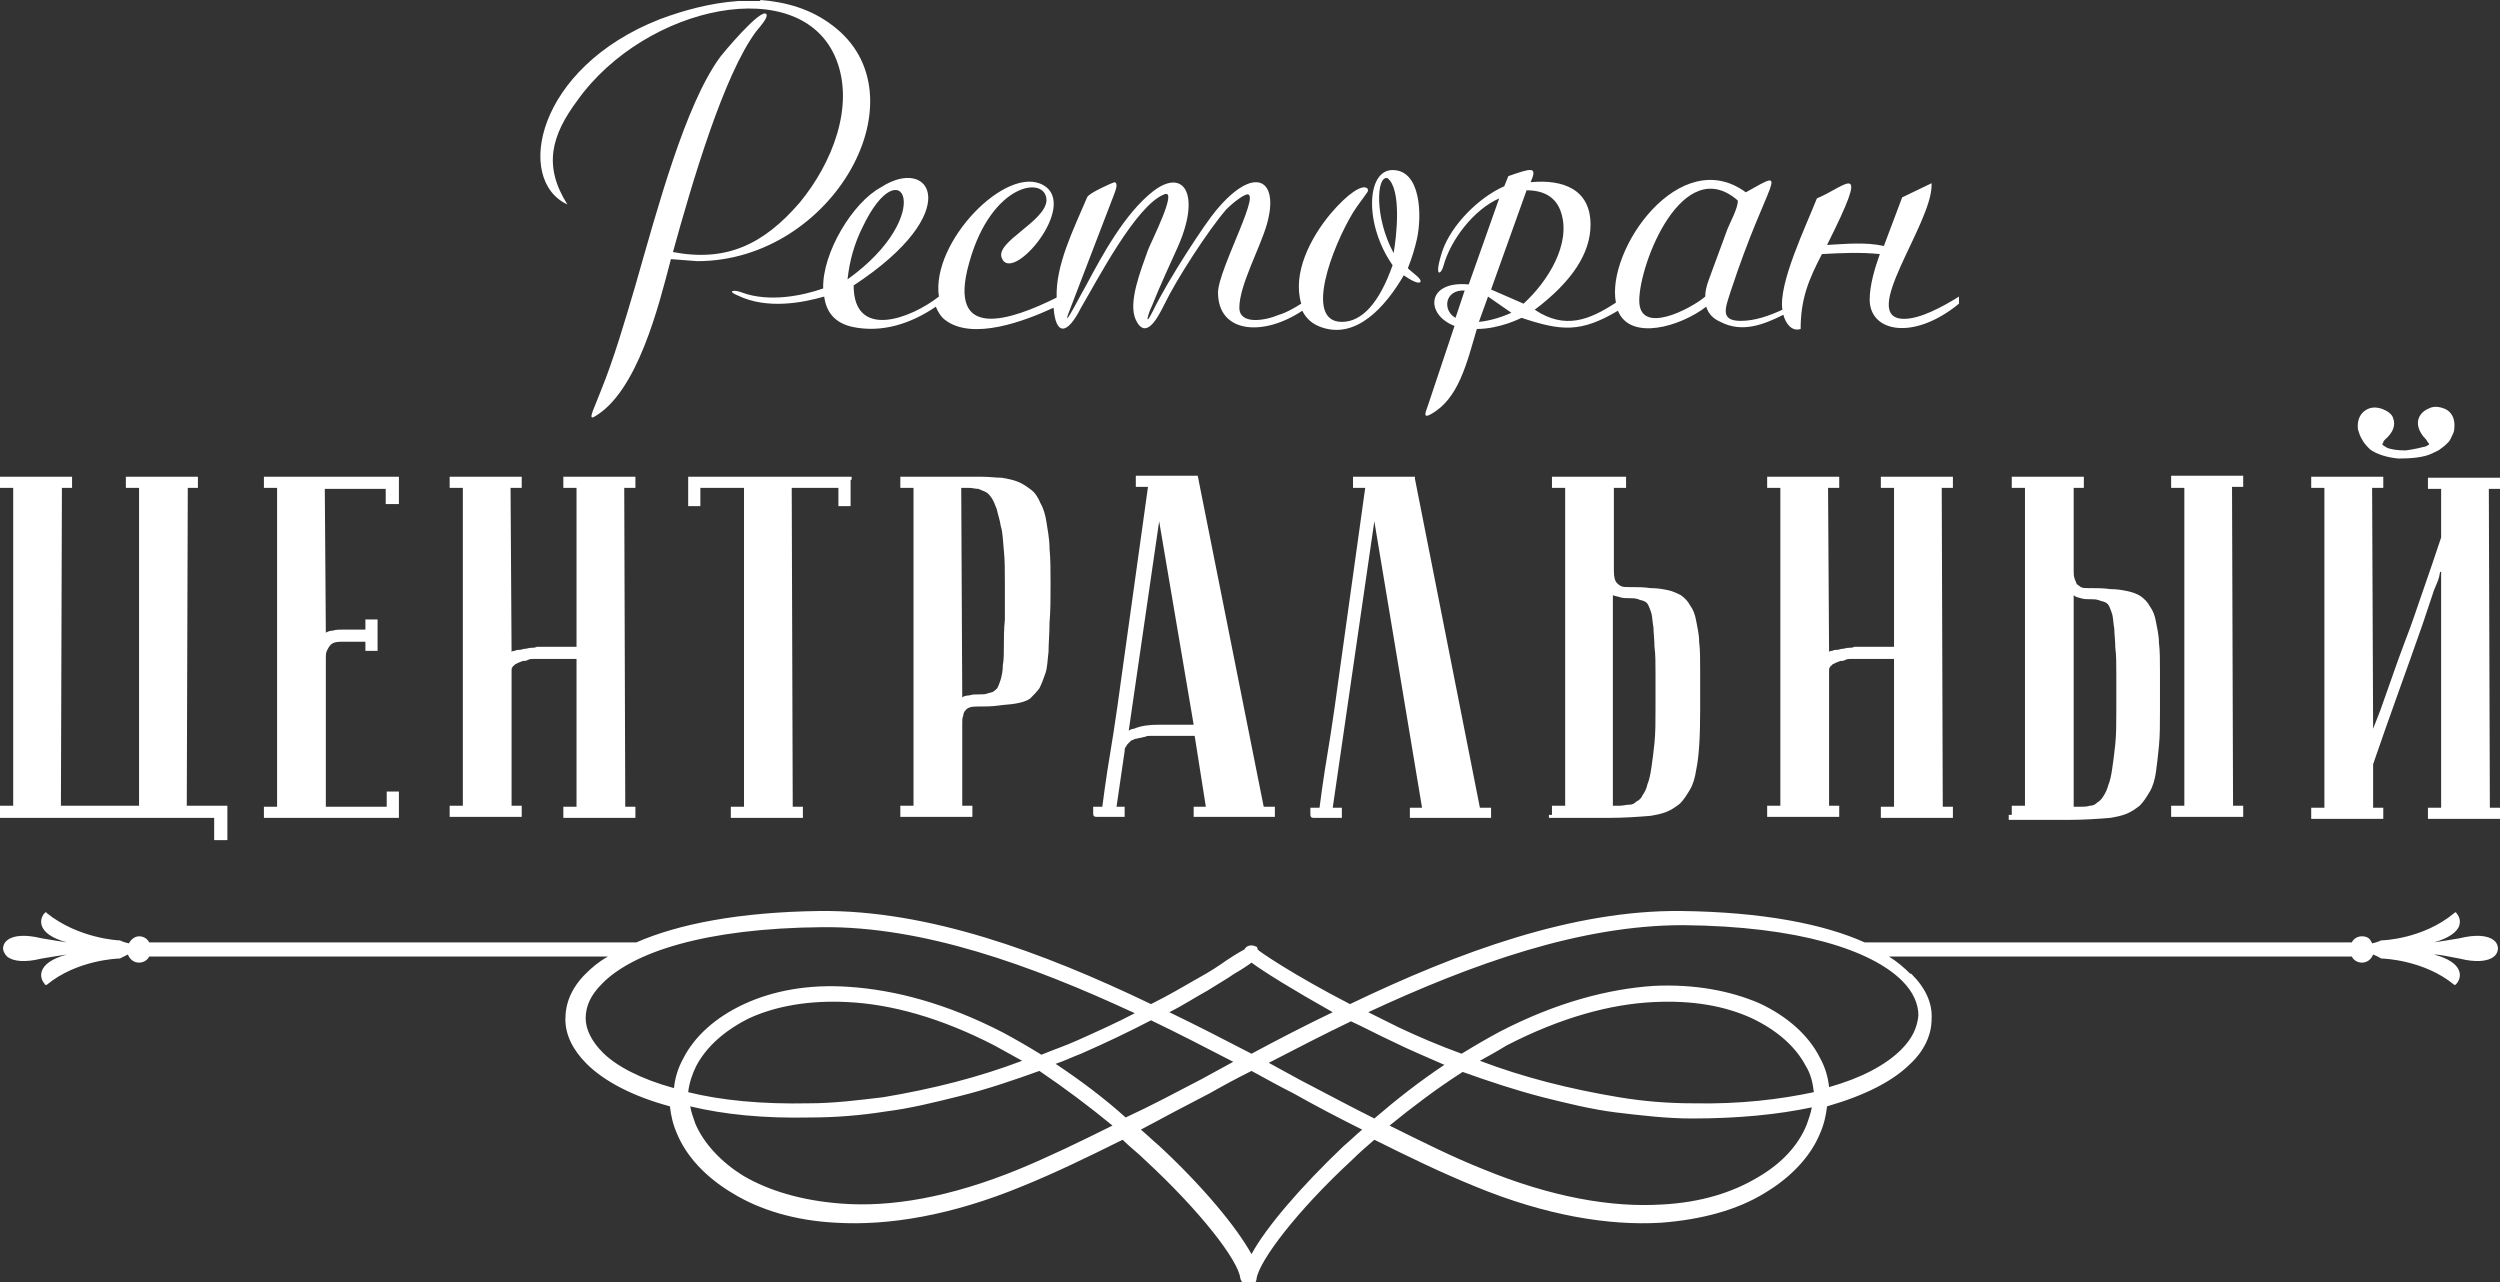 <svg width="154" height="79" viewBox="0 0 154 79" fill="none" xmlns="http://www.w3.org/2000/svg">
<rect x="0" y="0" width="154" height="79" fill="#333333" stroke="none"/>
<g clip-path="url(#clip0)">
<path fill-rule="evenodd" clip-rule="evenodd" d="M0 50.194V49.632H0.813V30.054H0V29.368H4.439V30.054H3.814L3.752 49.632H8.566V30.054H7.753V29.368H12.192V30.054H11.567L11.505 49.632H14.006V51.752H13.193V50.381H0V50.194ZM24.573 29.555V31.052H23.76V30.116H20.008L20.071 38.97C20.196 38.908 20.321 38.846 20.508 38.846C20.696 38.783 20.884 38.783 21.134 38.783H22.509V38.16H23.259V40.093H22.509V39.531H21.009C20.696 39.531 20.446 39.594 20.321 39.781C20.258 39.843 20.196 39.968 20.133 40.093C20.071 40.217 20.071 40.404 20.071 40.529V49.695H23.822V48.759H24.573V50.381H16.257V49.695H17.069V30.054H16.257V29.368H24.573V29.555ZM35.577 40.591H33.389C33.326 40.591 33.264 40.591 33.138 40.591H32.826C32.701 40.591 32.638 40.591 32.513 40.654C32.388 40.716 32.326 40.716 32.201 40.716C32.075 40.778 32.013 40.778 31.888 40.841C31.825 40.903 31.7 40.903 31.7 40.965C31.638 41.028 31.575 41.028 31.575 41.09C31.513 41.153 31.513 41.215 31.513 41.277V49.632H32.138V50.318H27.699V49.632H28.512V30.054H27.699V29.368H32.138V30.054H31.45L31.513 40.155C31.575 40.093 31.638 40.093 31.7 40.093C31.825 40.03 31.888 40.03 32.013 40.03C32.138 40.03 32.201 39.968 32.326 39.968C32.451 39.968 32.576 39.906 32.701 39.906C32.826 39.906 32.951 39.906 33.076 39.843C33.201 39.843 33.326 39.843 33.451 39.843H35.514V30.054H34.702V29.368H39.141V30.054H38.453L38.516 49.695H39.141V50.381H34.702V49.695H35.514V40.591H35.577ZM52.396 29.555V31.176H51.646V30.054H48.77L48.832 49.695H49.458V50.381H45.018V49.695H45.831V30.054H43.142V31.176H42.392V29.368H52.459V29.555H52.396ZM59.212 30.054L59.274 42.961C59.337 42.898 59.524 42.836 59.712 42.836C59.899 42.774 60.087 42.774 60.337 42.774C60.525 42.774 60.712 42.774 60.837 42.711C61.025 42.649 61.15 42.649 61.212 42.587C61.275 42.524 61.4 42.462 61.462 42.337C61.525 42.212 61.587 42.025 61.65 41.838C61.712 41.589 61.775 41.34 61.775 40.965C61.838 40.654 61.838 40.217 61.838 39.781C61.838 39.344 61.838 38.783 61.9 38.16C61.9 37.598 61.9 36.85 61.9 35.977C61.9 35.167 61.9 34.481 61.838 33.92C61.775 33.296 61.775 32.797 61.65 32.423C61.587 31.987 61.462 31.675 61.4 31.363C61.275 31.052 61.212 30.864 61.087 30.677C60.962 30.49 60.837 30.366 60.712 30.303C60.587 30.241 60.4 30.178 60.275 30.116C60.087 30.116 59.899 30.054 59.712 30.054C59.524 30.054 59.399 30.054 59.212 30.054ZM59.087 29.368C59.587 29.368 60.087 29.368 60.525 29.368C60.962 29.368 61.337 29.43 61.712 29.43C62.088 29.493 62.4 29.555 62.713 29.68C63.026 29.804 63.276 29.991 63.526 30.178C63.776 30.366 63.964 30.677 64.088 30.989C64.276 31.301 64.401 31.737 64.464 32.174C64.526 32.61 64.651 33.171 64.651 33.795C64.714 34.419 64.714 35.167 64.714 35.977C64.714 36.85 64.714 37.661 64.651 38.347C64.651 39.032 64.589 39.656 64.589 40.155C64.526 40.654 64.526 41.09 64.401 41.464C64.276 41.838 64.151 42.15 64.026 42.4C63.838 42.649 63.651 42.836 63.463 43.023C63.213 43.21 62.901 43.273 62.588 43.335C62.275 43.397 61.963 43.397 61.525 43.459C61.087 43.522 60.65 43.522 60.149 43.522C59.837 43.522 59.587 43.584 59.462 43.771C59.399 43.834 59.337 43.958 59.337 44.083C59.274 44.208 59.274 44.395 59.274 44.52V49.632H59.899V50.318H55.46V49.632H56.273V30.054H55.46V29.368H59.087ZM73.53 44.644L71.404 32.111L69.528 45.018C69.591 44.956 69.716 44.894 69.841 44.894C70.278 44.707 70.779 44.644 71.341 44.644H73.53V44.644ZM73.592 45.33H71.154C71.091 45.33 70.966 45.33 70.841 45.33C70.716 45.33 70.654 45.33 70.529 45.392C70.404 45.392 70.341 45.455 70.216 45.455C70.153 45.455 70.028 45.517 69.903 45.517C69.841 45.58 69.716 45.58 69.653 45.642C69.591 45.704 69.528 45.767 69.466 45.829C69.403 45.891 69.403 45.954 69.341 46.016C69.278 46.078 69.278 46.203 69.278 46.265L68.778 49.695H69.278V50.318H67.715C67.653 50.318 67.59 50.318 67.527 50.318C67.402 50.318 67.34 50.256 67.34 50.131V49.695H67.903C68.09 48.198 68.34 46.639 68.59 45.143L68.84 43.459L69.091 41.651L70.716 29.991H69.966V29.306H73.78L77.844 49.695H78.532V50.318H73.53V49.695H74.28L73.592 45.33ZM87.16 29.493L91.162 49.757H91.85V50.381H86.848V49.757H87.598L84.659 32.111L82.096 49.757H82.659V50.381H81.095C81.033 50.381 80.97 50.381 80.908 50.381C80.783 50.381 80.72 50.318 80.72 50.194V49.757H81.283C81.471 48.261 81.721 46.702 81.971 45.205L82.221 43.522L82.471 41.714L84.097 30.054H83.346V29.368H87.16V29.493ZM99.353 49.632C99.478 49.632 99.665 49.632 99.79 49.632C99.978 49.632 100.166 49.57 100.353 49.57C100.541 49.57 100.666 49.508 100.791 49.383C100.916 49.321 101.104 49.196 101.166 49.009C101.291 48.822 101.416 48.635 101.479 48.323C101.604 48.011 101.666 47.7 101.729 47.263C101.791 46.827 101.854 46.39 101.916 45.767C101.979 45.143 101.979 44.457 101.979 43.647C101.979 42.774 101.979 42.088 101.979 41.464C101.979 40.841 101.979 40.28 101.916 39.843C101.916 39.407 101.854 38.97 101.854 38.658C101.791 38.347 101.791 38.035 101.729 37.785C101.666 37.598 101.604 37.411 101.541 37.287C101.479 37.162 101.416 37.1 101.291 37.037C101.166 36.975 101.041 36.975 100.916 36.913C100.728 36.85 100.603 36.85 100.416 36.85C100.166 36.85 99.978 36.85 99.79 36.788C99.603 36.725 99.478 36.725 99.353 36.663V49.632ZM95.601 50.194V49.632H96.414V30.054H95.601V29.368H100.166V30.054H99.415V35.167C99.415 35.541 99.478 35.79 99.603 35.915C99.665 35.977 99.728 36.04 99.853 36.102C99.978 36.164 100.103 36.164 100.291 36.164C100.791 36.164 101.291 36.164 101.666 36.227C102.104 36.227 102.417 36.289 102.729 36.351C103.042 36.414 103.292 36.538 103.542 36.663C103.792 36.85 103.98 37.037 104.105 37.287C104.292 37.536 104.417 37.848 104.48 38.222C104.542 38.596 104.667 39.032 104.667 39.531C104.73 40.03 104.73 40.591 104.73 41.34C104.73 42.025 104.73 42.836 104.73 43.709C104.73 45.33 104.667 46.577 104.48 47.45C104.417 47.886 104.292 48.323 104.105 48.635C103.917 48.947 103.73 49.258 103.479 49.508C103.229 49.695 102.979 49.882 102.667 50.007C102.354 50.131 102.041 50.194 101.666 50.256C100.916 50.318 100.041 50.381 99.04 50.381H95.414V50.194H95.601ZM116.672 40.591H114.484C114.421 40.591 114.359 40.591 114.296 40.591H113.984C113.859 40.591 113.796 40.591 113.671 40.654C113.546 40.716 113.484 40.716 113.359 40.716C113.233 40.778 113.171 40.778 113.046 40.841C112.983 40.903 112.858 40.903 112.858 40.965C112.796 41.028 112.733 41.028 112.733 41.09C112.671 41.153 112.671 41.215 112.671 41.277V49.632H113.296V50.318H108.857V49.632H109.67V30.054H108.857V29.368H113.296V30.054H112.608L112.671 40.155C112.733 40.093 112.796 40.093 112.858 40.093C112.983 40.03 113.046 40.03 113.171 40.03C113.296 40.03 113.359 39.968 113.484 39.968C113.609 39.968 113.734 39.906 113.859 39.906C113.984 39.906 114.109 39.906 114.234 39.843C114.359 39.843 114.484 39.843 114.609 39.843H116.672V30.054H115.86V29.368H120.299V30.054H119.611L119.674 49.695H120.299V50.381H115.86V49.695H116.672V40.591ZM133.742 29.867V29.306H138.181V29.991H137.493L137.556 49.632H138.181V50.318H133.742V49.632H134.555V30.054H133.742V29.867ZM123.925 50.194V49.632H124.738V30.054H123.925V29.368H128.365V30.054H127.739V35.167C127.739 35.354 127.739 35.478 127.802 35.666C127.864 35.79 127.864 35.853 127.927 35.977C127.989 36.04 128.114 36.102 128.177 36.164C128.302 36.227 128.427 36.227 128.615 36.227C129.115 36.227 129.615 36.227 129.99 36.289C130.428 36.289 130.741 36.351 131.053 36.414C131.366 36.476 131.678 36.601 131.866 36.725C132.116 36.913 132.304 37.1 132.429 37.349C132.616 37.598 132.741 37.91 132.804 38.284C132.866 38.658 132.991 39.095 132.991 39.594C133.054 40.093 133.054 40.654 133.054 41.402C133.054 42.088 133.054 42.898 133.054 43.771C133.054 44.582 133.054 45.33 132.991 45.954C132.929 46.577 132.866 47.138 132.804 47.575C132.741 48.011 132.616 48.448 132.429 48.759C132.241 49.071 132.054 49.383 131.803 49.632C131.553 49.819 131.303 50.007 130.991 50.131C130.678 50.256 130.365 50.318 129.99 50.381C129.24 50.443 128.365 50.505 127.364 50.505H123.738V50.194H123.925ZM127.739 49.695C127.864 49.695 128.052 49.695 128.177 49.695C128.365 49.695 128.552 49.695 128.74 49.632C128.927 49.632 129.052 49.57 129.177 49.445C129.302 49.383 129.49 49.196 129.553 49.071C129.678 48.884 129.803 48.635 129.865 48.385C129.99 48.074 130.053 47.762 130.115 47.325C130.178 46.889 130.24 46.452 130.303 45.829C130.365 45.205 130.365 44.52 130.365 43.709C130.365 42.836 130.365 42.15 130.365 41.527C130.365 40.903 130.365 40.342 130.303 39.906C130.303 39.469 130.24 39.032 130.24 38.721C130.178 38.409 130.178 38.097 130.115 37.848C130.053 37.661 129.99 37.474 129.928 37.349C129.865 37.224 129.803 37.162 129.678 37.1C129.553 37.037 129.428 37.037 129.302 36.975C129.115 36.913 128.99 36.913 128.802 36.913C128.552 36.913 128.365 36.913 128.177 36.85C127.989 36.788 127.864 36.788 127.739 36.663V49.695ZM149.436 27.497C149.498 27.435 149.623 27.435 149.623 27.373C149.623 27.31 149.623 27.31 149.561 27.248C149.498 27.186 149.498 27.123 149.436 27.061C148.935 26.562 148.873 26.063 148.998 25.752C149.123 25.44 149.373 25.253 149.686 25.128C149.998 25.003 150.311 25.066 150.624 25.19C150.999 25.377 151.249 25.752 151.186 26.375C151.186 26.562 151.124 26.687 151.061 26.811C150.999 26.936 150.936 27.123 150.811 27.248C150.686 27.373 150.561 27.497 150.374 27.622C150.248 27.747 150.061 27.809 149.811 27.934C149.311 28.183 148.498 28.246 147.747 28.246C147.06 28.183 146.434 27.996 145.997 27.684C145.809 27.497 145.622 27.31 145.497 27.061C145.371 26.874 145.309 26.625 145.246 26.437C145.184 25.814 145.434 25.44 145.747 25.253C146.059 25.066 146.372 25.066 146.747 25.19C147.06 25.315 147.372 25.502 147.435 25.814C147.56 26.188 147.435 26.625 146.935 27.061C146.872 27.123 146.81 27.186 146.81 27.248C146.81 27.31 146.747 27.31 146.747 27.373C146.747 27.373 146.747 27.373 146.81 27.435C146.872 27.497 146.935 27.497 146.997 27.56C147.247 27.684 147.685 27.747 148.185 27.747C148.685 27.684 149.186 27.56 149.436 27.497ZM150.311 35.229L150.248 35.541C150.186 35.79 150.061 36.04 149.936 36.351L149.623 37.287L149.248 38.409C148.248 41.277 147.185 44.145 146.184 47.076V49.757H146.81V50.443H142.37V49.757H143.183V30.054H142.37V29.368H146.81V30.054H146.122L146.184 44.894L146.622 43.771C146.997 42.711 147.372 41.651 147.747 40.591L148.185 39.407C148.56 38.471 148.873 37.474 149.248 36.414C149.623 35.354 149.998 34.231 150.374 33.109V30.116H149.561V29.43H154V30.116H153.312L153.375 49.757H154V50.443H149.561V49.757H150.374V35.229H150.311Z" fill="white"/>
<path fill-rule="evenodd" clip-rule="evenodd" d="M50.771 18.269C50.896 19.204 51.396 19.89 52.521 20.14C54.334 20.514 56.085 19.953 57.648 18.893C57.773 19.204 57.961 19.516 58.211 19.703C59.899 21.013 63.151 19.766 64.901 18.955C65.026 20.639 65.714 20.701 66.59 18.955C67.59 17.271 69.966 12.658 71.717 11.972C72.592 11.598 70.904 14.902 70.716 15.401C70.278 16.648 69.466 18.643 69.966 19.703C70.591 21.013 71.341 19.516 71.717 18.768C72.467 17.209 74.405 14.216 75.531 12.907C75.843 12.595 76.281 12.221 76.656 12.034C77.969 11.348 75.03 16.586 75.03 18.02C75.03 20.514 77.782 20.763 80.22 19.142C80.47 19.641 80.845 19.953 81.346 20.14C83.534 20.95 85.347 18.893 86.473 16.96C87.285 17.521 87.41 17.396 87.473 17.396C87.661 17.209 87.035 16.835 86.723 16.523C86.973 15.9 87.16 15.276 87.285 14.715C87.598 13.281 87.535 10.475 85.785 10.475C84.159 10.475 84.034 13.842 85.785 16.336C84.972 18.643 83.909 19.828 82.659 19.828C80.283 19.828 82.096 15.152 83.346 13.094C83.659 12.595 83.972 12.221 84.222 11.847C84.284 11.784 84.284 11.66 84.222 11.598C83.909 11.348 83.034 11.909 81.971 13.156C80.72 14.653 79.595 16.835 80.157 18.706C79.657 19.017 79.22 19.267 78.782 19.392C77.907 19.766 76.344 20.015 76.344 18.955C76.344 17.583 77.594 15.339 78.032 13.842C78.844 11.036 77.281 10.101 74.905 12.969C74.218 13.78 71.967 17.209 71.029 19.142C70.466 20.264 70.716 19.329 70.966 18.83C71.404 17.708 72.217 15.962 72.467 15.401C74.03 12.034 72.967 10.288 71.029 11.784C69.278 13.156 67.903 15.713 66.902 17.583C66.84 17.646 65.214 20.826 65.902 19.08L68.653 11.909C68.715 11.722 68.903 11.286 68.653 11.223C68.59 11.223 67.027 11.909 66.965 12.159C66.089 14.216 65.026 16.336 65.089 18.331C62.338 19.703 58.274 21.137 59.712 16.149C61.087 11.223 64.464 10.787 64.464 12.346C64.401 13.655 61.275 14.902 61.712 15.9C62.338 17.521 66.465 12.658 64.276 11.41C62.025 10.101 57.336 14.902 57.836 18.269C56.085 19.641 52.584 20.95 52.584 17.583C59.524 13.032 57.336 9.54 54.272 11.535C52.521 12.47 50.645 15.588 50.708 17.77C49.458 18.207 47.394 18.643 45.706 18.02C45.268 17.833 44.706 17.895 45.456 18.207C47.269 19.08 49.458 18.643 50.771 18.269ZM118.986 11.41C118.986 13.842 114.421 19.641 117.298 19.641C118.298 19.641 119.674 18.893 120.674 18.269V18.706C117.86 21.013 115.172 20.451 115.172 18.456C115.172 17.583 115.484 16.523 115.797 15.65C114.546 15.526 113.421 15.588 112.233 15.65C111.42 17.209 110.92 18.394 110.92 20.264C110.357 20.451 109.982 19.89 109.857 19.392C108.607 20.015 107.294 20.514 105.981 19.828C105.543 19.641 105.23 19.329 105.105 18.893C103.479 20.14 100.416 21.013 99.665 19.142C97.352 20.514 96.164 20.389 93.725 19.578C93.725 19.578 92.412 20.264 90.974 20.264C90.349 22.384 89.849 24.567 88.161 25.502C87.535 25.876 87.911 25.19 87.973 24.941L89.599 20.077C87.786 19.392 87.848 17.271 90.474 17.521L92.35 12.221C90.787 12.907 89.349 14.777 88.911 16.399C88.786 16.897 88.286 17.209 88.849 15.463C89.411 13.842 91.1 12.159 92.663 11.473L92.913 10.849C94.351 10.35 94.726 10.226 94.288 11.223C96.289 11.036 97.977 11.66 97.977 13.842C97.977 15.588 96.852 17.334 94.538 19.08C96.414 20.327 97.915 19.703 99.54 18.643C98.915 15.401 103.479 8.854 107.544 11.847C110.42 10.226 108.919 10.912 106.606 17.957C106.293 18.955 105.918 19.766 107.231 19.766C108.106 19.766 108.982 19.454 109.795 19.08C109.544 17.459 111.233 13.967 111.92 12.221C113.734 11.473 115.297 9.602 112.546 15.089C113.671 15.027 114.922 14.902 116.047 15.152L117.173 12.159L118.986 11.286V11.41ZM107.043 12.346C103.667 9.415 100.978 16.212 100.978 18.518C100.978 20.701 104.167 19.017 105.043 18.269C105.043 17.957 105.105 17.646 105.293 17.147L106.418 14.092C106.543 13.78 107.106 12.72 107.043 12.346ZM93.851 18.706C95.351 17.334 96.789 15.027 96.164 13.094C95.851 12.096 95.039 11.722 94.038 11.722L91.85 17.833L93.851 18.706ZM90.224 17.895C88.974 17.833 88.849 19.142 89.661 19.578L90.224 17.895ZM93.1 19.267L91.662 18.269L91.1 19.828C91.725 19.766 92.412 19.578 93.1 19.267ZM85.472 10.974C86.347 11.66 86.035 14.528 85.847 15.588C84.659 13.406 84.784 10.787 85.472 10.974ZM46.831 0C48.457 0.125 49.958 0.561 51.271 1.559C57.023 5.861 51.333 16.087 42.955 16.087L41.329 15.962C40.579 18.83 39.266 24.193 36.577 25.689C36.202 25.876 36.64 25.066 37.015 24.068C37.828 22.073 38.516 19.703 39.141 17.583C40.516 12.782 42.205 6.485 44.331 3.554C44.456 3.367 46.894 0.436 47.207 0.873C47.332 1.06 46.894 1.559 46.581 1.933C44.581 4.614 42.642 11.223 41.454 15.526C44.706 16.149 47.019 15.089 49.27 12.47C51.271 10.039 52.646 6.547 51.521 3.679C49.395 -1.746 39.766 0.312 35.577 6.173C33.951 8.355 33.451 10.226 34.952 12.595C31.7 11.099 33.013 4.178 40.642 1.185C42.142 0.624 43.768 0.187 45.456 0.062H46.831V0ZM53.147 13.967C55.523 8.979 57.773 13.219 52.209 17.209C52.334 16.024 52.646 14.964 53.147 13.967Z" fill="white"/>
<path fill-rule="evenodd" clip-rule="evenodd" d="M77.469 58.486C77.469 58.549 79.657 60.045 83.159 61.853C89.911 58.611 96.914 56.054 103.542 56.117C108.607 56.179 112.358 56.927 114.859 58.05H144.871C144.996 57.8 145.246 57.676 145.496 57.676C145.809 57.676 145.997 57.8 146.122 58.112C146.434 58.05 146.684 57.925 146.684 57.925C146.684 57.925 146.684 57.925 146.747 57.925C146.747 57.925 149.248 57.863 151.186 56.242C151.249 56.179 151.311 56.179 151.311 56.242C151.311 56.242 151.624 56.553 151.499 56.99C151.374 57.426 150.811 57.8 149.936 58.05C150.311 57.987 150.811 57.925 151.499 57.8C152.499 57.551 153.25 57.613 153.625 57.925C153.875 58.112 153.875 58.424 153.875 58.424C153.875 58.424 153.875 58.736 153.625 58.923C153.25 59.234 152.499 59.297 151.499 59.047C150.811 58.923 150.311 58.798 149.936 58.798C150.874 59.047 151.374 59.422 151.499 59.858C151.624 60.294 151.311 60.606 151.311 60.606L151.249 60.669H151.186C149.311 59.11 146.747 59.047 146.747 59.047H146.684C146.684 59.047 146.497 58.923 146.184 58.798C146.059 59.11 145.809 59.297 145.496 59.297C145.246 59.297 144.996 59.172 144.871 58.923H116.36C116.86 59.234 117.298 59.608 117.673 59.983H117.735C118.611 60.856 119.048 61.791 118.986 62.788C118.986 63.724 118.548 64.721 117.673 65.532C116.61 66.592 114.922 67.465 112.546 68.151C112.483 68.712 112.358 69.273 112.108 69.834C111.545 71.206 110.357 72.515 108.669 73.513C107.043 74.511 104.855 75.134 102.291 75.321C99.103 75.508 95.226 74.885 90.849 73.077C88.849 72.266 86.785 71.268 84.659 70.208C84.159 70.645 83.721 71.019 83.284 71.455C79.907 74.573 77.594 77.628 77.406 78.751C77.406 79 77.219 79.125 76.969 79.187C76.719 79.249 76.469 79 76.406 78.751C76.281 77.628 73.905 74.573 70.529 71.455C70.091 71.019 69.591 70.645 69.153 70.208C67.027 71.268 64.964 72.266 62.963 73.077C58.586 74.885 54.71 75.508 51.521 75.321C48.957 75.197 46.769 74.511 45.143 73.513C43.455 72.515 42.267 71.206 41.704 69.834C41.454 69.273 41.329 68.712 41.267 68.151C38.953 67.527 37.203 66.592 36.14 65.532C35.264 64.659 34.827 63.724 34.827 62.788C34.827 61.791 35.202 60.856 36.077 59.983C36.452 59.608 36.89 59.234 37.453 58.923H9.191C9.066 59.172 8.816 59.297 8.566 59.297C8.253 59.297 8.003 59.11 7.878 58.798C7.628 58.923 7.378 59.047 7.378 59.047H7.315C7.315 59.047 4.752 59.11 2.876 60.669H2.814C2.814 60.669 2.751 60.669 2.751 60.606C2.751 60.606 2.438 60.294 2.563 59.858C2.689 59.422 3.189 59.047 4.127 58.798C3.751 58.86 3.251 58.923 2.563 59.047C1.563 59.297 0.813 59.234 0.438 58.923C0.188 58.673 0.188 58.424 0.188 58.424C0.188 58.424 0.188 58.112 0.438 57.925C0.813 57.613 1.563 57.551 2.563 57.8C3.251 57.925 3.751 57.987 4.127 58.05C3.189 57.8 2.689 57.426 2.563 56.99C2.438 56.553 2.751 56.242 2.751 56.242C2.814 56.179 2.876 56.179 2.876 56.242C4.814 57.8 7.253 57.925 7.315 57.925C7.315 57.925 7.315 57.925 7.378 57.925C7.378 57.925 7.628 58.05 7.941 58.112C8.066 57.863 8.316 57.676 8.566 57.676C8.816 57.676 9.066 57.8 9.191 58.05H39.203C41.767 56.927 45.518 56.179 50.52 56.117C57.148 56.054 64.151 58.611 70.904 61.853C72.029 61.292 72.967 60.731 73.842 60.232C74.53 59.858 75.093 59.484 75.531 59.172C76.281 58.673 76.656 58.486 76.656 58.486C76.781 58.237 77.094 58.175 77.344 58.299C77.406 58.299 77.469 58.361 77.469 58.486ZM84.284 62.352C84.909 62.664 85.535 62.976 86.16 63.287C87.348 63.849 88.661 64.41 90.037 64.909C90.849 64.41 91.6 63.973 92.412 63.537C95.914 61.728 99.103 60.918 101.854 60.731C104.417 60.606 106.606 61.043 108.356 61.791C110.107 62.601 111.42 63.786 112.108 65.158C112.421 65.719 112.608 66.343 112.671 66.966C114.671 66.405 116.172 65.594 117.11 64.659C117.798 63.973 118.11 63.287 118.173 62.539C118.173 61.853 117.86 61.105 117.172 60.419C115.297 58.549 110.857 57.052 103.667 56.99C97.352 56.99 90.724 59.359 84.284 62.352ZM85.785 64.16C84.847 63.724 84.034 63.287 83.221 62.913C81.533 63.724 79.845 64.597 78.157 65.47L80.095 66.53C81.658 67.34 83.159 68.151 84.659 68.899C86.035 67.714 87.473 66.592 88.974 65.594C87.848 65.096 86.785 64.659 85.785 64.16ZM82.096 62.352C79.657 60.98 77.844 59.858 77.094 59.297C76.844 59.484 76.469 59.733 76.031 59.983C75.593 60.294 75.03 60.606 74.343 61.043C73.655 61.417 72.904 61.916 72.029 62.352C73.717 63.163 75.406 64.035 77.094 64.909C78.719 64.035 80.408 63.163 82.096 62.352ZM91.162 65.345C92.475 65.844 93.85 66.28 95.289 66.654C96.727 67.028 98.227 67.34 99.728 67.59C101.229 67.839 102.729 67.964 104.292 67.964C107.231 68.026 109.669 67.714 111.733 67.278C111.67 66.717 111.545 66.156 111.233 65.657C110.607 64.472 109.482 63.474 107.919 62.726C106.293 61.978 104.292 61.604 101.854 61.728C99.228 61.853 96.164 62.664 92.788 64.41C92.287 64.721 91.725 65.033 91.162 65.345ZM95.038 67.59C93.35 67.153 91.662 66.592 90.099 66.031C88.536 67.028 86.973 68.213 85.597 69.335C87.598 70.333 89.474 71.268 91.35 72.017C95.601 73.763 99.29 74.386 102.354 74.199C104.792 74.074 106.731 73.451 108.294 72.515C109.794 71.642 110.795 70.52 111.295 69.273C111.42 68.899 111.545 68.587 111.608 68.213C109.544 68.65 107.106 68.899 104.23 68.899C102.667 68.899 101.103 68.712 99.54 68.525C98.04 68.338 96.539 67.964 95.038 67.59ZM77.094 65.969C76.218 66.405 75.406 66.841 74.53 67.34C73.092 68.088 71.654 68.837 70.278 69.585C70.654 69.897 71.029 70.271 71.404 70.582C74.093 73.077 76.156 75.571 77.094 77.254C77.969 75.633 80.095 73.139 82.784 70.582C83.159 70.271 83.534 69.897 83.909 69.585C82.533 68.899 81.095 68.151 79.657 67.34C78.782 66.904 77.906 66.405 77.094 65.969ZM74.03 66.467L75.968 65.407C74.28 64.534 72.592 63.661 70.904 62.851C69.591 63.537 68.153 64.223 66.59 64.909C66.089 65.096 65.589 65.345 65.026 65.532C66.527 66.53 68.028 67.652 69.341 68.837C70.966 68.088 72.467 67.278 74.03 66.467ZM62.775 72.017C64.589 71.268 66.527 70.333 68.528 69.335C67.09 68.151 65.589 67.028 64.026 65.969C62.463 66.53 60.837 67.091 59.086 67.527C57.586 67.901 56.085 68.275 54.585 68.463C53.021 68.712 51.458 68.837 49.895 68.837C47.019 68.899 44.581 68.65 42.517 68.151C42.58 68.525 42.705 68.837 42.83 69.211C43.33 70.395 44.393 71.58 45.831 72.453C47.332 73.326 49.332 73.95 51.771 74.137C54.835 74.386 58.524 73.763 62.775 72.017ZM41.517 67.028C41.579 66.405 41.767 65.781 42.08 65.22C42.767 63.849 44.08 62.664 45.831 61.853C47.582 61.043 49.77 60.606 52.334 60.793C55.085 60.98 58.274 61.791 61.775 63.599C62.588 64.035 63.338 64.472 64.151 64.971C64.901 64.659 65.652 64.41 66.339 64.098C67.59 63.537 68.84 62.976 69.903 62.414C63.463 59.422 56.836 57.052 50.645 57.114C43.392 57.177 38.953 58.673 37.078 60.606C36.39 61.292 36.077 61.978 36.077 62.726C36.077 63.412 36.452 64.16 37.14 64.846C37.953 65.657 39.453 66.467 41.517 67.028ZM42.892 65.657C42.642 66.156 42.455 66.717 42.392 67.278C44.393 67.777 46.894 68.026 49.833 67.964C51.333 67.964 52.834 67.777 54.397 67.59C55.898 67.34 57.398 67.028 58.836 66.654C60.274 66.28 61.65 65.844 62.963 65.345C62.4 65.033 61.837 64.721 61.275 64.41C57.898 62.664 54.835 61.853 52.209 61.728C49.833 61.604 47.769 61.978 46.144 62.726C44.643 63.474 43.518 64.472 42.892 65.657Z" fill="white"/>
</g>
<defs>
<clipPath id="clip0">
<rect width="154" height="79" fill="white"/>
</clipPath>
</defs>
</svg>
